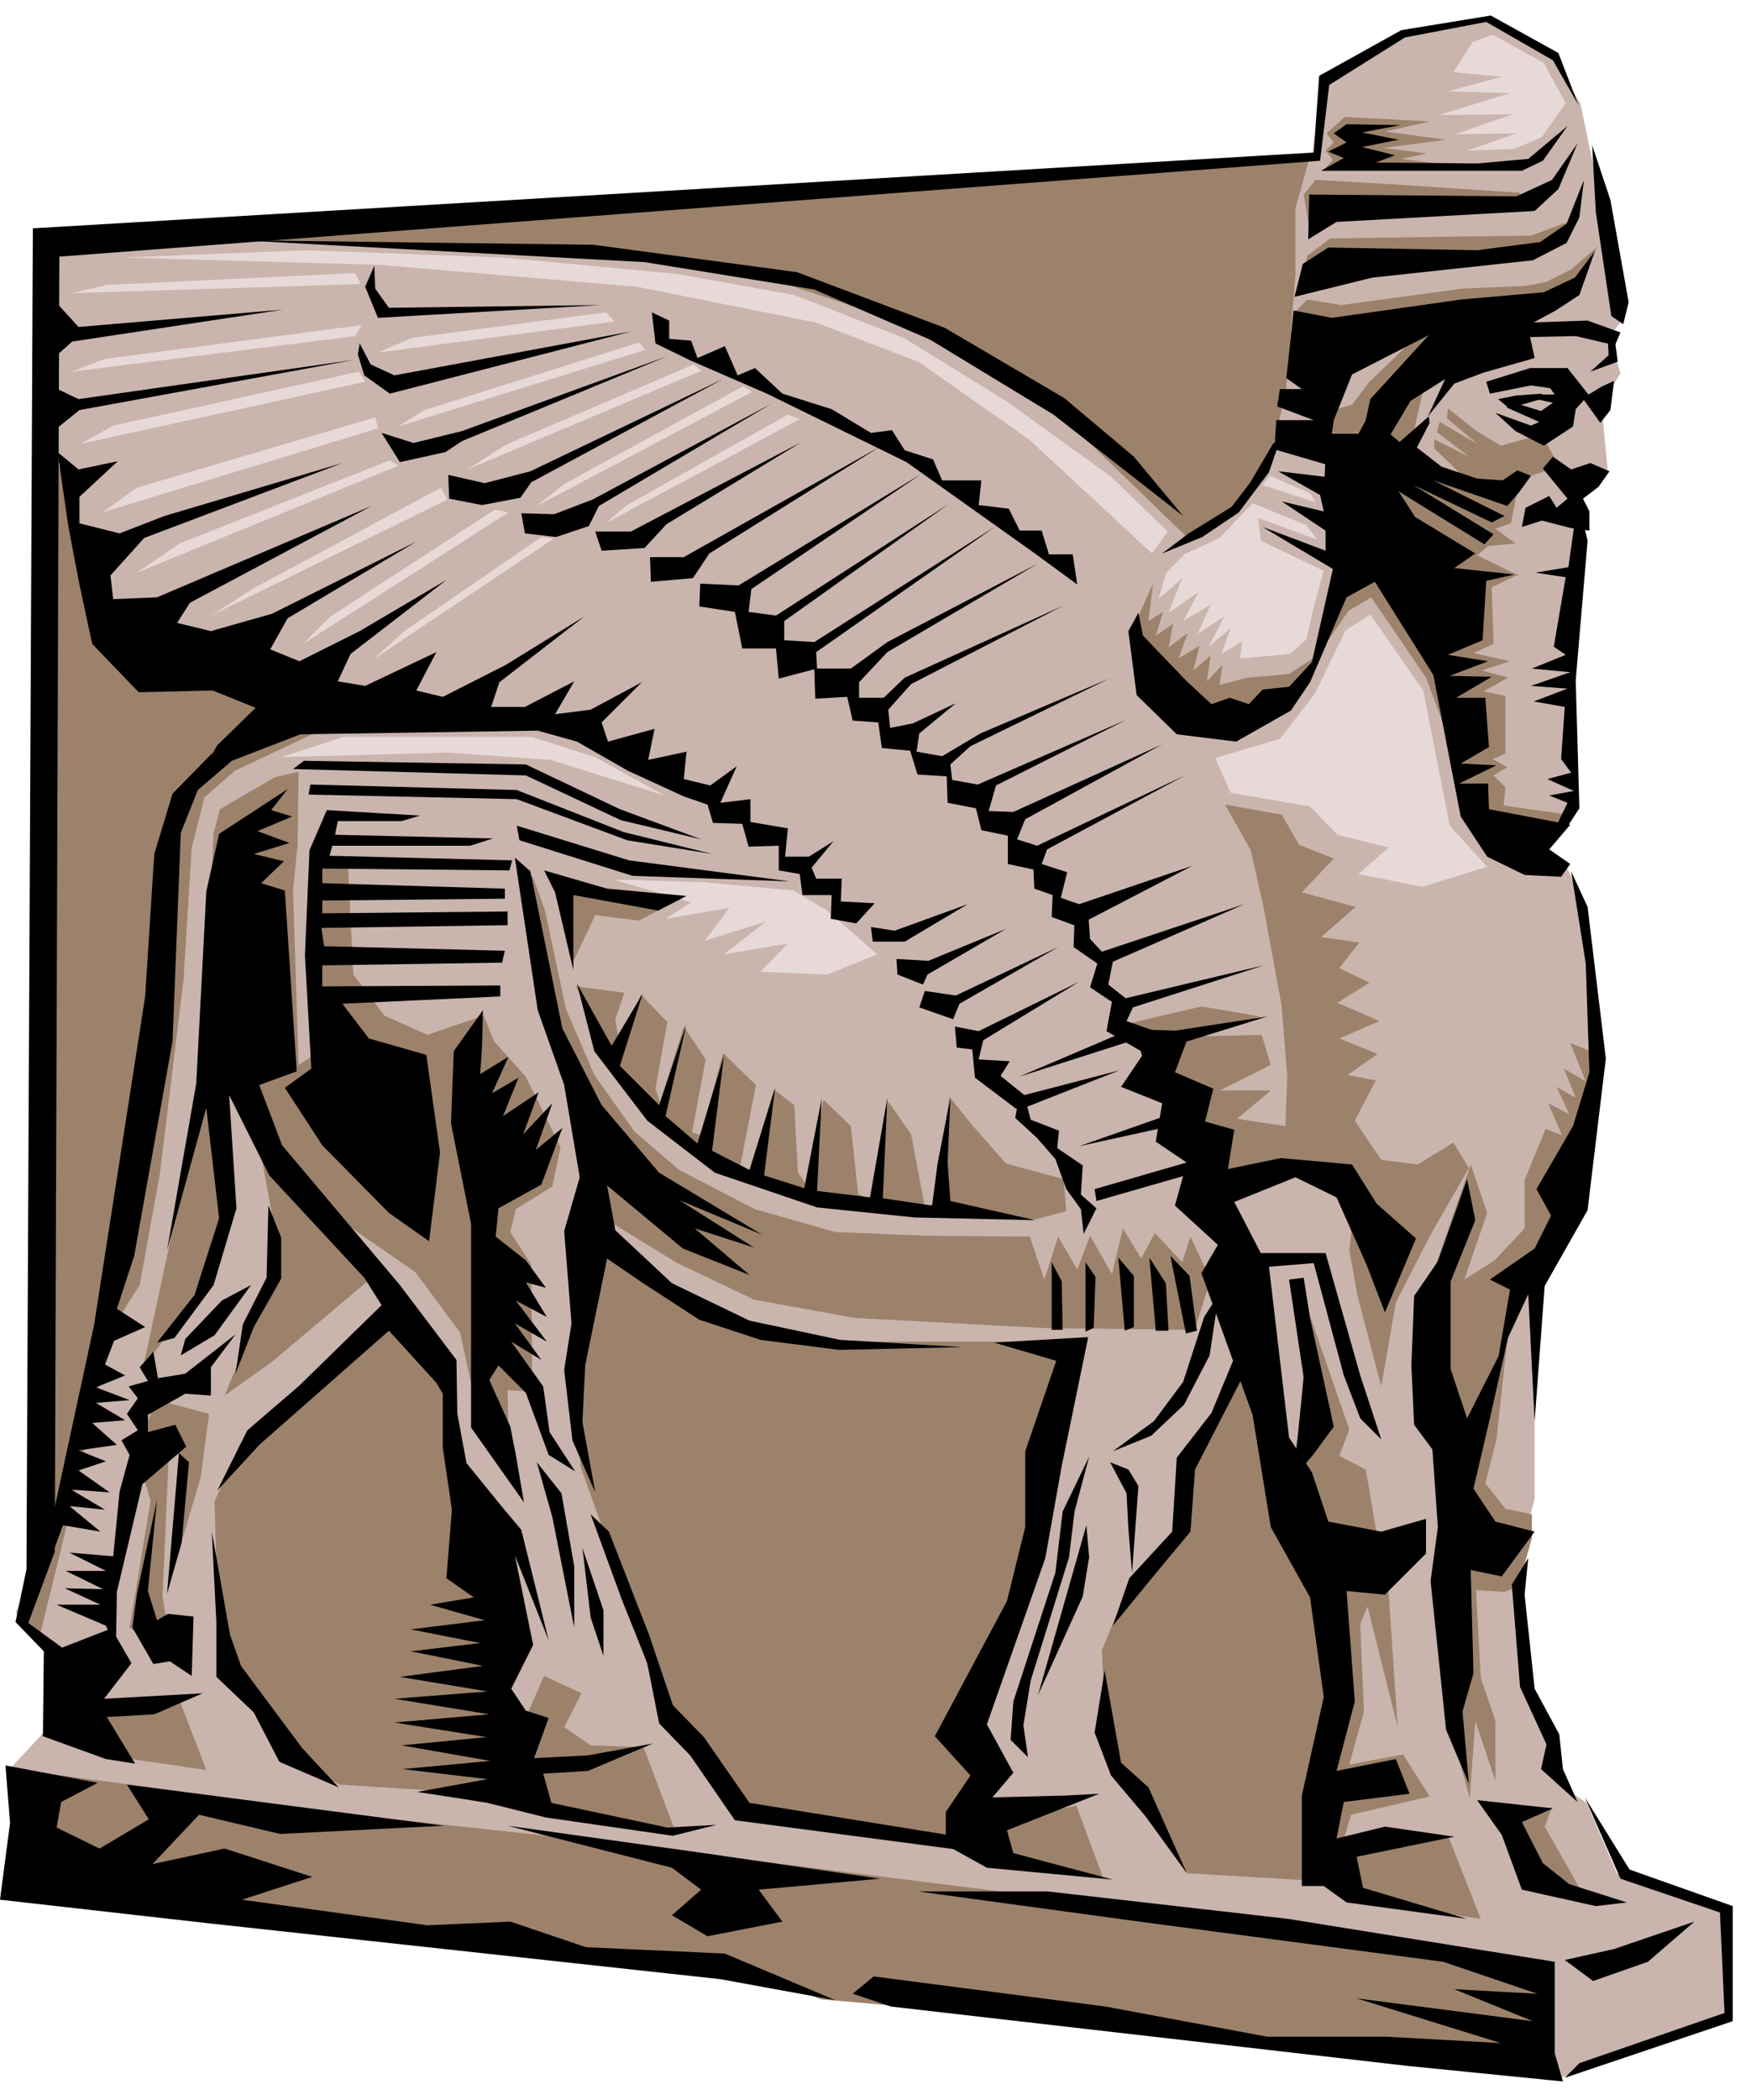 <svg xmlns="http://www.w3.org/2000/svg" width="303.842" height="364.198" fill-rule="evenodd" stroke-linecap="round" preserveAspectRatio="none" viewBox="0 0 1918 2299"><style>.pen1{stroke:none}.brush2{fill:#9c826b}.brush3{fill:#e8d9d9}.brush4{fill:#000}</style><path d="m1449 83-12 89L37 267l-2 1455-18 44 44 49-5 73-49 53 88 75 1612 260 189-72-5-112-120-41-33-77-38-26 5-42-37-67-5-130 18-68v-98l8-154 42-104 23-133-19-163-19-40-39-19 47-50-8-184 12-164 33-18-7-72 21-33-12-40 17-23-49-233-35-58-63-37-100 19-84 46z" class="pen1" style="fill:#c9b5ad"/><path d="m1086 1996 93-19 29 78-116-18-6-41zm565-9 49-8-8 21 41 72-49-12-33-73zm-62-271v177l21 76 6-85 22 66v-66l-16-47-6-111-27-10zm-163-301 52 150-11 29 29 15 13 76 12 58 10 148-33-132-8 19 4 96-16 58 59-11 29 46-86 20-11 36 118-11 35 89-144-21-29-43-6-82 29-151-64-171 20-88-2-130zm-853 472 23-52 41 19-19 37 29 20 58 2 35 93-142-23-25-96zM231 974l3-62 7-26 60-35 26-6-1 80-5 50 6 191 25-16-5-115 3-95 31 4 6 123 34 45 47 21 62-21 11 28 35 39 38 77-9 43-40 25-6 25 23 36 1 139-27-2 1 48-36-32-17-79-49-66-131-91-83-141-10-187zm1219-788 10-11-8-10 9-9-8-10 20-18 93 5-49 11 67 9-69 9 48 6-28 6 46 6-131 6zm-187 453-22 49 87 101 89-26 24-44-29 19-46 4-30 8 3-22-17 18 4-28-19 16 7-27-23 14 10-28-21 16 5-26-19 13 8-26-16 10 5-41zm400-10-29 14 2 62-22 10 40 9-31 10 29 8-27 15 24 5v63l-14 6 16 9-15 9 13 13-2 20 71 10-33 33-81-34-21-93-21-56-60-88-25 15-31 45 30-128 187 43z" class="pen1 brush2"/><path d="m1342 881 28 50 14 62 20 109 6 77-2 54-53-8 37-31h-56l56-28-10-33-77 2 76-22-65-11-86 20 42 52 53 129 111-22 48 33-6 55 9 50 26 99 16-92 39-76 41-71-17-28-39 24-40-5-29-43 23-44-31-6 33-23-42-17 44-19-46-20 35-22-33-16 22-28-42-6 38-33-59-16 35-37-38-15-19-33-62-11zM228 1166l-71 330 50-64 45-115-24-151zm1309-664 125 36-7 35-17 6 22 16-30 3-12 10 45 22h-91l-58-73 23-55z" class="pen1 brush2"/><path d="m1586 447 30 24 28 17 36-10 12 4 16 29-41 13-7 12-14 3-16-2-17-6-42-40v-10l38 19-35-27 3-11 41 24-33-28 1-11zm84 951-19 70-12 109-12 47 22 28 29 6v26l-15 53-15 6-47-3-9-142-35-74v-94l54-155 18 53-25 73 33-21 33-35v-53l23-56 18 7-15-35 23 12-14-30 21 12-13-32 24 14-17-42 32 13-23 150-59 93zM29 1939l394 52 259 28 1011 127 6 114-800-71-86-35-792-88 8-127zM1453 451l28-8 19-25 53-51 31-7-23 57-14 63-41 27-64-17 11-39zm-34-110 13-13 37 6 133-18 69-3 22-4 28-14 29-25-24 45-61 33-225 12-21-19zm10-46 3-15 25-19 140-2 80-1 46-17-28 32-108 16-158 6zm4-52-5-30 13-16 88 5 135 9 15 12-246 20zm-74 1247-59 109-5 79-61 63-27 66 5 104 56 89 32 51 135 8 15-125 20-112-111-332zm-708-145 117 84 116 40h292l-111 435 5 116-259-33-84-101-38-132-53-148-8-106 23-155zm-226 89-162 147-28 63 5 173 76 107 56 30 206 13-64-297-25-170-64-66zM50 487l26 45 33 146 89 43 128 62 18 20-87 41-33 29-14 55-9 145-26 213-22 121-30 47-56 242-25 101-17-18 28-107-3-1185z" class="pen1 brush2"/><path d="m268 240 1167-69-16 57v73l-10 123-16 75-47 62-45 28-151-146-172-93-168-56-252-24-389-9 99-21z" class="pen1 brush2"/><path d="m1613 46 22-8 56 31 24 44-26 37-30 13-52 2 54-19-67 1 63-22-81 1 78-24-68-2 59-16-53-5 21-33zM134 282l202-8 215 8 191 18 128 23 120 47 112 69 115 83 62 60-17 24-135-125-121-85-113-43-195-39-282-24-282-8zm1238 269-36 38-39 18-20 21-8 28 26-23-15 38 33-23-17 32 30-18-14 32 29-19-17 33 24-20-10 28 23-14-3 19 55-5 18-16 9-39 10-36-69-33-3-25 65 24-12-16-59-24zm19-30-8 10 58 19-6-10-44-19zm110 152-27 17-34 70-38 49-71 21 17 38 87 15 30 31 56 14-33 29 70 14 71-22-41-45-29-148-58-83zM308 829l68-22h207l69 22 76 42-125-39-112-8-183 5zm364 134 100 3 97 9 37 22 55 48-55 22-73-3 30-31-70 12 46-36-67 21 27-36-70 12 28-18-85-25z" class="pen1 brush3"/><path d="m78 321 39-9 272-13 6 12-317 10zm0 86 37-14 281-37-7 12-311 39zm10 79 36-20 269-59 7 11-312 68zm24 75 38-27 261-77 3 12-302 92zm38 66 47-32 230-91 9 6-286 117zm81 47 47-30 205-110 7 13-259 127zm101 31 30-30 180-117 15 3-225 144zm77 17 34-31 150-103 13 2-197 132zm27-255 29-18 235-74 7 8-271 84zm-22-81 37-16 213-28 9 10-259 34zm98 128 42-27 206-88 8 7-256 108zm76 40 30-24 196-107 10 6-236 125zm75 19 24-20 176-99 13 5-213 114z" class="pen1 brush3"/><path d="m613 968 121 22-34 18-48-6-25 53-14-87zm18 112 37 80 60 70 66 49 101 34 93 18 147 4 33-9-3-35-63-17-37-42-25-31-17 117-10 3-15-79-25-36-19 109-14-8-8-74-30-29-18 94-10-14-4-74-22-17-27 88-10-5 17-88-36-35-24 90-10-3 15-80-24-36-26 83-5-15 13-73-29-30-24 51-4-24 10-29-53-7z" class="pen1 brush2"/><path d="m571 950 13 11 13 36 23 108 31 72 44 62 49 42 83 43 88 25 99 4 114 1 16 47 15-47 21 36 14-37 24 42 12-50 20 33 15-28 30 32 9-28 22 47-17 54-11 1-157-2-205-11-110-20-84-40-80-49-39-125-52-259zm-284 320 18 98-25 78-34 82 52-37 108-91-119-130zm-137 324 15 49-23 139 47 31-11-65 7-157-35 3z" class="pen1 brush2"/><path d="m172 1533 57 15-9 69-24 81 2-100-13-28-33 8 20-45zm24 327 30 78-89-13-26-56 85-9z" class="pen1 brush2"/><path d="m1729 115-28-49-73-42-89 17-83 52-10 83L65 281l-5 1418-29 78 37 27 54-21 22 38-30 39 108-6-53 23-52 3 31 51-32-5-69-25 1-93-31-32 12-58 7-1468 1403-83 6-84 90-50 98-16 74 41 22 57z" class="pen1 brush4"/><path d="m1728 157-21 50-26 24-217 12-31 19 1-49 227 2 39-18 28-40z" class="pen1 brush4"/><path d="m1735 197-19 48-29 20-69 9-163-3-28 18-9 36 85-21 176-19 37-19 14-28 5-41zm12 78-17 48-26 17-24 13 59-2 36 13-6 14-43-10-50 1 5 23-56 16-32 12-29 36 19-41-38 24-25 42-27-7 8-37 64-70-84 43-20 50-7 49-58-17 2-32h41l-40-15 3-19h24l-17-12 8-74 42 8 141-20 91-8 34-16 22-29z" class="pen1 brush4"/><path d="m1744 159 4 73 17 114 13 9 6-24-20-112-20-60zm-116 259 48-15h41l23 29 15-9 13-6-4 32-11 14-18-25-9 10-3 19-32 21-31-16-22-20 39 14 9-4-36-16 15-3 23 7 13-9-18-4v-5h20l-5-7-21-3-45 9-4-13z" class="pen1 brush4"/><path d="m1641 437 12 10 35-10 1-6-28 2-20 4zm-394 234-11 20 9 70 44 43 65 8 60-34 21-31 40-93 31-17 64 102 30 155 29 44 41 20 40 2 10-14-23-16 23-27-89-17-1-28h-32l41-20-39-2 31-18-4-54h-32l39-23-46-1 42-16-44-7 38-16 4-65 31-7-66-7 23-16-66-40-18-28 94 58 10-11-88-54 86 41 14-7-78-39 81 28 13-15 13-18-15-6-16 11-28-2-39-13-27-21 14-27-1-7-32 28-14-12-18-21-13 24h-35l-2 47-51-6 46 26 4 18-46-11 48 32v22l-69-26 77 46-23 102-25 27-29 3-15 16-21-7-20 7-27-25-48-50-5-25z" class="pen1 brush4"/><path d="m1701 500-11 13 27 33-12 10-8-13-26 13-4 21 22-7 31 8 21 3v-21l-7-14 17-13 12-17-21-9-21 7-20-14z" class="pen1 brush4"/><path d="m1735 575 4 17-13 153 4 140-15 23-10-4 12-25-20-8 27-5-29-13 26-7-11-15 4-57-34-6 37-14-40-3 43-15-42-4 37-15-13-9 13-76-33-5 36-6 6-43 11-3zm26-206 1 20-20 18 30-11-3-23-8-4zm-366 116-26 44-20 26-47 29-29 22 44-18 40-27 33-44 11-32h-6zm-99 80-142-111-135-82-127-55-186-30-444-24 388 5 223 30 162 61 131 77 76 64 54 65zM589 800l-260 4-75 29-49 42 33-59 42-41-47-19-81 2-51-53-14-65-12-63-12-82 23 19 43-9-42 39v29l44 11 49-19 195-58-217 82-37 41 3 26 48-2 235-100-199 106-14 22 37 9 67-19 158-79-141 84-19 34 32 13 66-33 95-56-105 81-14 30 30 5 78-37-22 42 29 7 69-35 86-53-93 72-9 27h37l54-28-21 36 39-5 56-30-44 44 7 21 51-14-7 34 42-9-3 30 29 7 29-21-18 40 33-4v25l41 7-3 31h26l27-17-24 29 5 12h28l-1 25 37 2-20 22-28-5 1-26h-32l-3-23-23-4v-27l-33 1-7-25-32-1-6-20-26-9-61-28-56-32-43-12z" class="pen1 brush4"/><path d="m233 824-44 45-20 66-10 156-56 360-51 236 4 18 13-35 41 7-34-28 39 4-37-22 42 3-34-24 30-10-30-12 42-6-27-24 36-3-32-19 37-3-37-14 32-13-22-12 10-26 34-15-31-20 19-58 42-235 9-228 35-88zM6 1933l5 63-11 84 230 26 559 61 126 23-121-51-152-7-83-28-91 4-203-28 77-25-96-31-79 17 51-54 89 21 179-9-347-45 24 38-54 32-47-23 5-28 40-21-101-19zm550 66 215 30 193 28-133 12 26 35-82 16-39-23 32-28-32-24-180-46zm378 184 23-19 254 33 177 33h131l125 7-158-49 193 25-86-35 91 5-103-35-333-44-242-33h142l263 30 292 47v100l9 31-170-17-566-65-42-14zm780-37 54-12 88-30-51 44-60 21-31-23zM61 425l25 12 302-43-301 55-26 21v-45zm349-134-10 23 14 34 244-14-232 3-15-21-1-25zm-16 85 12 23 26 12 259-48-264 68-28-20-7-23 2-12zm24 98 35 11 53-13 225-82-225 93-18 12-50 11-20-32zm73 46 40 9 50-13 211-101-210 113-12 17-42 8-36-7-1-26zm80 42 36 1 42-16 196-105-189 112-11 22-36 12-34-4-4-22zm81 20h39l187-98-148 90-24 26-47 3-7-21zm60 28h37l215-121-187 117-18 27-46 4-1-27zm55 29 42 2 200-122-186 126-3 25 30 4 189-122-180 128v21l33 2 199-127-197 138 1 18-42 11-3-33h-37l-8-40-39-6 1-25z" class="pen1 brush4"/><path d="M892 732h40l40-29 165-86-165 97-31 33v17h27l23-22 174-79-167 86-25 28 2 20 25-5 47-22-40 33-3 20 28 5 42-25 141-60-152 74-22 20 2 17 28 5 163-71-143 72-8 28 27 1 163-74-150 82-9 22 22 7 162-77-151 81-6 16 28 9-7 28 20 7 124-42-127 66-27-10 1-24-20-7-1-21-28-6v-31l-29-6-6-24-31-6-1-29-32-2-8-26-31-3-4-28-28-2-6-26-35 2-1-33zm460 584 67-27 45 22 33 74 20 52 34-81-43-38-27-43-78-7-58 12 7-43-32-9 9-36-42-18 17-45-62-2 9 29-23 34 45 18-7 42 34 23-13 47 47 43-18 31 56 155 20 123 43 77 15 109-24 108v99h24l25 18 132 18-114-34-7-34 107-22-76-11-53 13 8-40 72-9-15-38-65 13 20-76-9-121 42 4 45-45v-38l-49 14-58-11-18-54-25-38-22-187 49-4 33 123 18 47 23 23-23-70-38-134h-71l-29-56z" class="pen1 brush4"/><path d="m1412 1401 16 107-11 110 22-26 22-30-26-119-7-44-16 2zm195-110-32 90-26 38-3 76 3 65 20 27 6 85-8 59 17 163 25 59-7-79 12-42-3-113 34 7 36-49-43-11-24-36 18-77 20-89-45 89-18-54v-96l27-67-9-45z" class="pen1 brush4"/><path d="m1721 954 18 39 20 166-20 166-47 83-11 148-7-139-33 71 13-76-22-11 49-34 18-36-16-29 40-69 18-59-4-119-16-101zm-65 781 9 112 29 63-6 27 40 36-16-36-4-38-27-50-11-103 4-40-18 29zm-38 236 27 38 22 60 81 18 34-4-63-20-29-23-23-45 34-15-83-9zm-262-494-29 70-38 49-5 81-47 51-18 52 50-61 35-42 5-68 54-105-7-27zm-146 352-11 68 18 47 38 45 45 62-42-94-30-27-18-101z" class="pen1 brush4"/><path d="m1089 1470 103-6-29 141-18 101-64 182 29 53-23 27 79-2 38-2-101 40 7 25 109 29-138-13-45-25v-36l27-40-39-43 79-148 20-81v-83l34-99-68-20zm88-462-1 29 26 18-8 26 24 16-6 32 45 26 44-15 87-27-117 18-37-13 7-15 143-46-151 36-19-15 5-25 144-63-156 52-13-14-2-28-15 8zM714 342l4 34 39 19 83 36 153 75 142 101 45 33-5-33h-26l-8-26h-24l-12-24-33-4 3-27h-43l-10-23-31-10-14-22-23 3-43-26-54-17-30-28-19 8-14-32-30 13-7-19-24-2v-20l-19-9zm240 673 26 4 80-29-69 41h-35l-2-16zm28 35 35 2 85-35-86 50-5 11-28-11-1-17zm31 35 34 5 112-53-108 62-7 17-37-13 6-18zm33 39 26 5 110-54-105 64-5 21 34 2-10 16 26 21 104-27-99 39-14 3-45-34-3-31-17-2-2-23z" class="pen1 brush4"/><path d="m1116 1179 108-46 14 7-122 39zm0 24-4 21 24 22 20 23 12 33 16 22 3 27 14-28-17-15 2-32-28-19 2-19-31-12-6-23h-7zm160 19-94 33 91-20 3-13zm37 47-114 33 2 13 108-31 4-15zm148-1123 14-10 59 1-42 8 40 8-40 8 36 9-21 8 111 1 56-5 43-36-27 38-23 11h-220l25-14-17-7 20-10-14-10zM566 904l123 38 176 23-172-6-124-39-3-16zm15 50 35 172 43 84 63 74 113 68-91-38 82 52-65-21 60 51-73-29-83-69 9 49 62 58 85 41 99 21 134 8-135 3-86-11-67-22-63-41-38-26-24 117-3 62 14 77-25-57-9-77 8-51-8-101 17-59-17-101-29-82-25-167 17 15zm-266-90-75 49-14 63-11 210-32 183 43-156 14 121-27 84-41 52 19-5 43-58 25-84-8-124 44 88 104 112 19 30-90 88-57 49-33 66 46-50 142-125 52 57 23 39-1-64-62-82-129-153-25-66 41-15-13-198-26-8 25-24-33-8 39-12-35-13 38-16-23-7 18-23z" class="pen1 brush4"/><path d="m358 887-19 44-5 115 7 124-29 21 41 63 73 74 44 31 12-97-15-107-63-18-29-38 173-8v-12l-195 1v-23l197-3 3-13-198-5-3-20 204-3v-15l-203 2v-14l200-2v-11l-200-6v-16l205 2 3-11-200-5 3-11h151l25-8-173-4 3-15h70l20-6-102-6z" class="pen1 brush4"/><path d="m529 1106-32 45-3 79 22 110v223l58 82-9-52-6-31-23-51 10-16 30 30 25 68 29 18-28-43-7-50-35-49 33 20-29-40 35 20-34-45 34 18-23-38 22 6-22-30-33-26 3-31 47-26 23-62-29 24 18-51-32 34 17-46-39 26 17-42-29 17 18-40-31 19 2-30 1-40zm-271 355-55 43-30 5-5-29-15 17 9 15-21 6 10 13-12 17 12 18-18 11 9 16-11 40-7 71-48-4 40 20H72l41 20-42-1 39 18H62l54 23 11 25 1-62 28-118 48-41-12-24-30 8v-19l41-23 28 2v-31l27-36z" class="pen1 brush4"/><path d="m275 1407-40 55-37 22 5-18 40-42 32-17zm-130 375 23 40 18-3 24 16 2-65-28-3-12 7-10-32 10-100-22 103-5 37z" class="pen1 brush4"/><path d="m196 1591-13 154 16-56 8-88-11-10zm98-271-2 79-26 51-8 54 20-51 30-53v-45l-14-35zm204 212 13 70 39 48 21 25 30 121-37-93 20 98-24 48 16 24 25 8-16 44 59-3 71-13-71 30-49 3 9 32 127 27 54-3-48 12-139-20-64-16-25-4-52-8 77-14-93-11 96-9-97-17 93-9-101-16 104-9-104-17 102-8-96-16 91-12-79-16 76-9-76-15 81-10-60-17 48-8-30-21 6-75-10-68v-85l13 32zm-266 145 5 99v60l41 39 28 54 65 28-40-43-67-90-12-34-20-113z" class="pen1 brush4"/><path d="m588 1601 27 34 14 80v67l-24-121-17-60zm50 94 9 76 14 42v-50l-23-68zm9-37 34 93 28 70 13 66 34 35 49 71 250 33-11-16-223-36-50-72-34-35-26-77-44-113-20-19zM338 870l228 5 121 45 93 15-97-24-117-46-226-6-2 11z" class="pen1 brush4"/><path d="m321 842 255 7 104 49 88 21-89-33-103-49-243-4-12 9zm1415 1126 39 89 109 37 5 110-159 55-16 16 184-62v-126l-113-40-49-79zm-417-526-23 71-32 43-45 33 42-17 36-34 28-54 10-67-16 25zm-103 159 18 34 2 39 4 48 7-95-11-18-20-8zm-23-6-29 60-8 67-46 141-3 42 19 19-5-35 8-49 42-135 6-50 16-60z" class="pen1 brush4"/><path d="m1190 1670-53 186 49-108 7-43-3-35zm92-295 17 85 12-3-8-60-21-22zm-23 2 7 80h14l-3-52-18-28zm-34 0 7 80 10-4v-56l-17-20zm-36 5v76l9-4 2-56-11-16zm-37 0v74h12l-1-53-11-21zM55 324l31 34 224-19-231 35-29 26 5-76zm577 753 19 74 58 76 74 57 112 38 107 11 132 3-93-21-3-42 3-71-14 72-6 46-54-8 5-110-19 109-58-7 5-101-19 98-44-14 12-96-28 90-41-21 13-104-29 96-35-30 23-101-30 89-43-43 25-79-34 57-38-68zm-36-124 69 20 87 8-31 16-93-17v82l-20-85-12-24z" class="pen1 brush4"/></svg>
